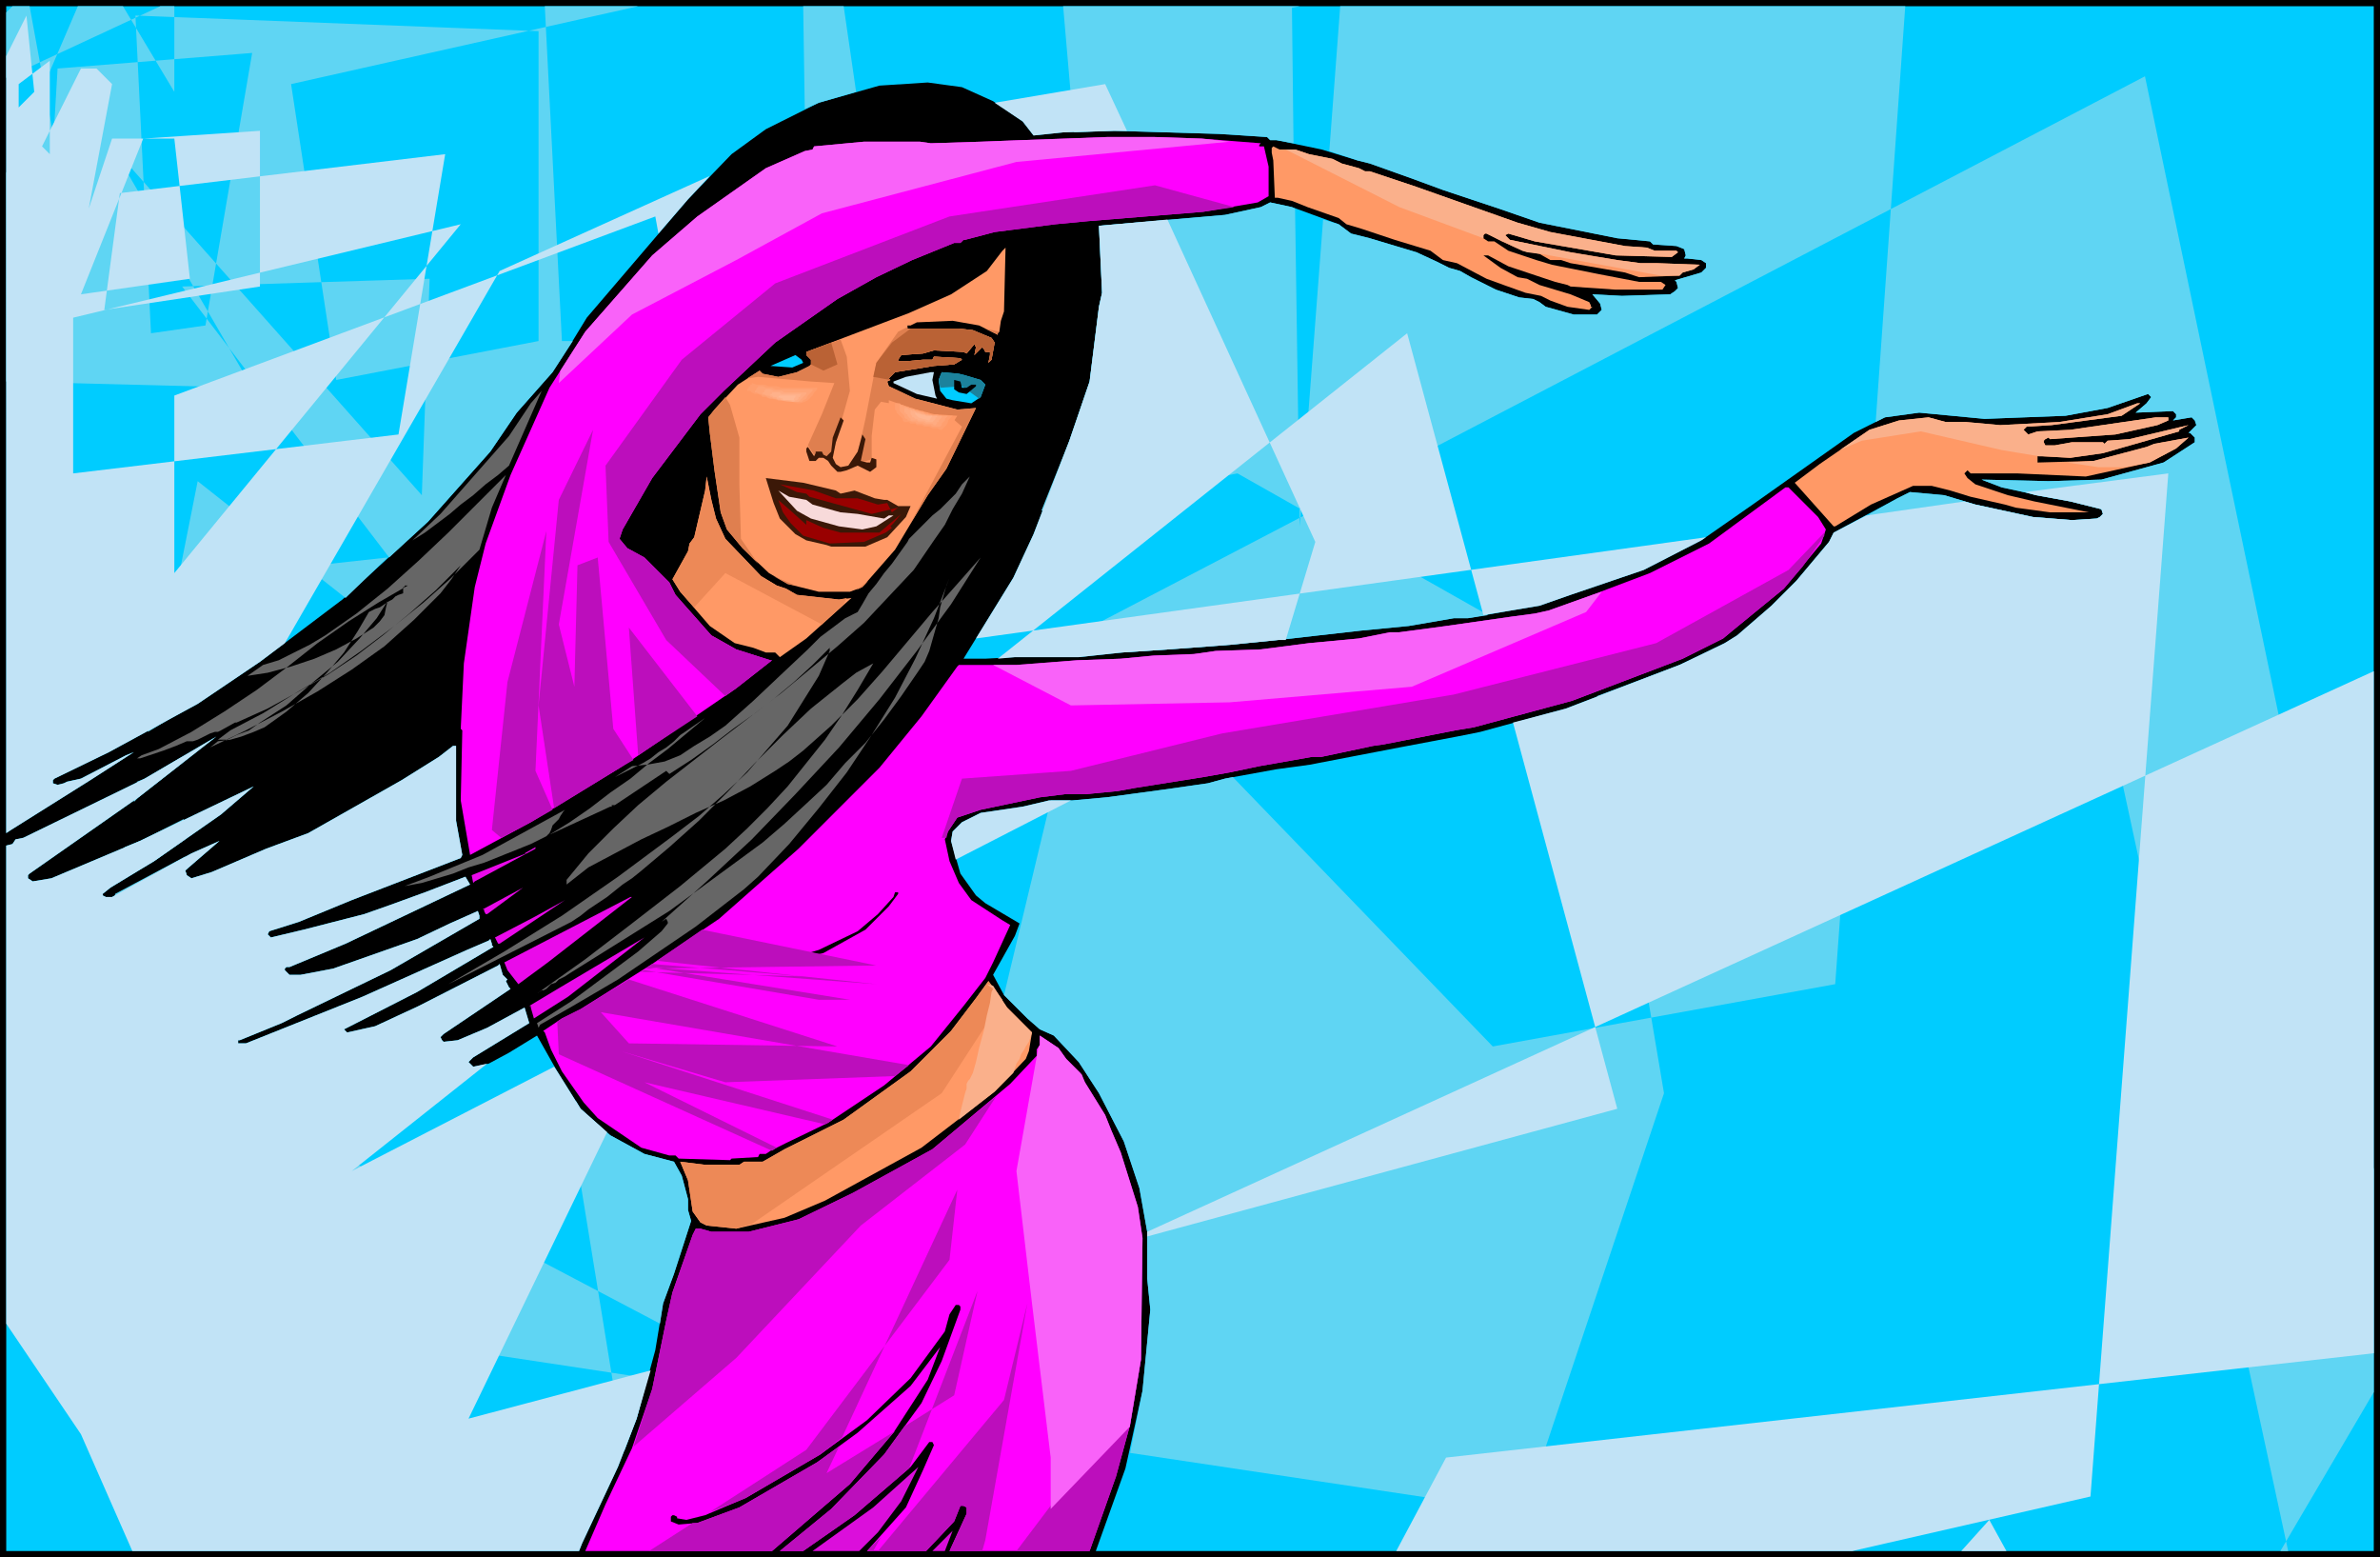 <svg xmlns="http://www.w3.org/2000/svg" width="5.094in" height="3.332in" fill-rule="evenodd" stroke-linecap="round" preserveAspectRatio="none" viewBox="0 0 1529 1000"><style>.brush1{fill:#000}.pen1{stroke:none}.brush2{fill:#0cf}.brush3{fill:#f0f}.brush4{fill:#f96}.brush6{fill:#c1e3f6}.brush8{fill:#3b1807}.brush9{fill:#900}.brush11{fill:#ea0aea}.brush20{fill:#ff9f6f}.brush21{fill:#ffa578}.brush22{fill:#ffab81}.brush23{fill:#ffb18a}.brush24{fill:#ffb793}</style><path d="M1529 1000H0V0h1529v1000z" class="pen1 brush1"/><path d="M1525 996H704l19-53 2-9 9-41 5-52-2-20v-30l-5-28-10-30-16-31-13-20-16-17-9-4-8-7-15-15-7-13 14-25 3-8-22-13-6-5-10-14-6-21 1-6 6-6 12-6 27-4 17-4h15l22-2 37-5 28-4 11-3 33-6 22-3 5-1 52-10 37-7 15-3 55-15 73-28 29-14 8-5 22-19 16-16 21-25 3-6 41-22 8-4 22 2 20 6 37 8 25 2 16-1 2-1 2-2-1-3-20-5-22-4-8-2-14-3-13-5 43 1 34-1 40-11 20-13v-3l-3-3h-1l5-5-1-3-2-2-12 2 2-2v-2l-2-2-24 1 7-6 3-4-2-2-26 9-27 5-52 2-42-4-22 3-20 10-65 46-33 23-37 19-47 16-20 7-18 3-28 5h-9l-29 5-31 3-53 6-30 3-26 2-14 1-30 2-28 3h-41l-19 1h-14l32-52 13-28 23-60 13-38 6-48 2-9-2-43 81-7 23-5 6-3 14 3 30 11 8 6 12 3 30 9 13 6 8 4 7 2 7 4 16 8 15 5 9 1 4 2 4 3 18 5h15l3-3-1-4-5-6 19 1 31-1 3-2 2-2-1-4-1-1 17-5 3-3v-3l-3-2-9-1h-2l1-2-1-4-5-2-15-1-2-2-21-2-50-10-26-9-36-12-19-7-28-10-8-2-23-7-29-6h-4l-2-2-31-2-34-1-33-1-33 1-19 2-7-9-19-13-20-9-22-3-31 2-39 11-34 17-22 16-28 29-65 76-11 18-11 17-23 26-17 25-40 45-55 50-53 40-40 27-57 31-35 17-1 1v2l3 1 4-1 2-1 9-2 29-15 5-2-28 18-51 32-3 2V4h1521v992zM19 561l-1 1v2l3 2 12-2 57-24 73-35-21 18-43 30-28 17-5 4v1l2 1h4l51-28 18-8-22 19 1 3 3 2 13-4 35-15 27-10 60-34 24-15 9-7h2v48l4 22-1 2-70 27-34 14-19 6-1 2 2 2 21-5 39-10 17-6 22-8 26-10 3 5-80 38-36 15h-2l-1 1v1l3 3h7l21-4 54-19 21-10 18-8 1 3v2l-57 33-60 29-10 5-27 11h-1v2h5l75-30 67-30 14-6 1-1 1 3v1l1 1-49 29-45 23-2 1 2 2 18-4 28-13 51-26 1-1 2 7 3 3-1 1 2 4 1 1-43 29-2 2 1 2 1 1 9-1 19-8 24-13 3 10-36 22-3 3 3 3 10-2 13-7 18-11 13 23 15 24 19 17 22 12 19 5 5 9 4 15v7l2 7-11 34-7 19-5 30-12 44-12 31-23 49-2 5H4V543l4-1 2-3 5-1 78-38 46-27-50 39-70 49z" class="pen1 brush2"/><path d="m646 74 9 7 4 5h-21l-44 2-15-2-21 2h-12l-24 3-7 4-9 3-25 13-45 33-11 10 37-42 26-21 24-14 20-9 38-11h26l23 3 27 14z" class="pen1 brush1"/><path d="m772 89 38 3-1 1v1h3l3 13v19l-7 4-35 6-74 6-21 2-39 5-19 5h-1l-2 2h-4l-27 11-23 11-25 14-40 28-33 31-15 15-31 41-19 33-2 6 5 6 11 6 16 16 4 8 23 26 16 9 22 7h1l-23 18-73 50-59 36-39 21-6-35 1-45-1-1 2-42 7-49 7-28 16-44 25-56 23-36 43-49 29-25 44-31 25-11 5-1 1-2 32-3h36l7 1 32-1 26-1 28-1 27-1h31l30 1z" class="pen1 brush3"/><path d="m832 96 9 3 15 3 6 3 11 3 4 2h3l30 10 65 23 21 6 48 9 14 1 5 2h14l1 1-4 3-36-1-52-9-17-5-2 1 3 3 39 8 30 5 15 2h11l27 1-4 3-7 2-2 2-26 1-9-3-35-6-6-2h-7l-7-4-11-2-13-6-10-5h-1l-1 1v2l3 2h4l9 6 18 6 10 3 30 6 26 5h14l3 2-2 3h-30l-29-2-2-1-8-2-30-10-13-7h-3l11 8 11 6 6 1 8 4 20 6 12 5 1 2v1h1l-2 2-14-2-11-4-6-3-10-2-14-5-11-4-19-10-9-2-8-6-23-7-21-7-10-3-5-4-20-7-10-4-9-2h-2l-1-24-1-5v-3l1-1 4 2h10z" class="pen1 brush4"/><path d="M703 157v37l-3 9-3 29-4 23-10 29-29 72-31 54-8 12-4 2 1 2-38 51-46 48-50 46-31 24-50 34-29 17-21 12-1 2-1-3 22-14 43-32 15-13 4-5v-1l-1-2-107 62-23 11-9 2 52-34 70-54 9-10v-1l-2-2-26 14-98 51-40 21-22 8h-1l9-4 20-10 39-21 82-52 7-7-1-3-1-1-37 21-38 20-76 35-23 10 9-6 12-5 40-20 34-21 3-2h2l11-8 46-31 2-2v-1l-3-2-19 12-59 30-58 22-23 8-17 3 23-11 20-8 48-23 24-12 6-4 55-29 48-27 13-9 2-3-3-2-34 22-69 33-82 31-33 8 66-26 34-14 53-29 77-50 89-65 28-25 25-31 8-14 17-26 17-31 15-30 4-10-1-1 3-6-3-3 2-9 3-8 2-14 1-36-1-6 1-4 9-1 9-1 23-3h9l3 11z" class="pen1 brush1"/><path d="m634 169-18 12-23 13-35 14-24 9-44 16-3 2 28-23 43-27 34-18 35-12 17-3h3l-13 17z" class="pen1 brush1"/><path d="m643 206-1 7-1 1v1l-12-6-17-3-23 1-4 2h-2v2h33l9 1 12 5 2 3-2 11-2 2 1-5v-2h-3l-1-2-1-1-5 5 1-5-1-2-5 6-2-1-19-1-7 2-14 1-2 3v1h5l11-1h6l1-2 17 1 1 1-5 3-13 1-25 4-4 4 1 1-2 1 1 3 17 8 27 7 12-1-19 39-12 17-15 25-6 10-21 24-8 3h-20l-20-5-12-7-17-16-10-12-4-11-4-27-3-24-1-10 4-5 15-16 14-9 2 2 10 2 12-3 8-4 1-1v-3l-3-3v-2l66-25 27-12 23-15 10-13 2-2-1 41-2 6z" class="pen1 brush4"/><path d="m540 218 4 11 2 22-7 25-5 20-11-4-4-6 9-20 8-20-15-1-34-3-7 1 8-5 2 2 10 2 12-3 8-4 1-1v-3l-3-3v-2l22-8zm-74 37 3 5 6 21v30l1 35 11 16-10-10-10-12-4-11-4-27-3-24-1-10 4-5 7-8zm31 115 14 6-5-1-9-5zm53 9 8-6-4 4-4 2zm35-43 33-62-8-7-19-1-14-6-11-2-4 5-2 17v15l-11 3 3-11 4-18 7-36 14-20 6-3v1h33l9 1 12 5 2 3-2 11-2 2 1-5v-2h-3l-1-2-1-1-5 5 1-5-1-2-5 6-2-1-19-1-7 2-14 1-2 3v1h5l11-1h6l1-2 17 1 1 1-5 3-13 1-25 4-4 4 1 1-2 1 1 3 17 8 27 7 12-1-19 39-12 17-11 18zm2-128h1-1zm46 3 9 2-1 1v1l-8-4z" class="pen1" style="fill:#df7f4f"/><path d="m516 233-7 3-14-1 16-7 4 3 1 2z" class="pen1 brush2"/><path d="m599 244 2 10 1 2-13-3-15-7v-1l8-3 16-3h2l-1 5z" class="pen1 brush6"/><path d="m620 241 10 3 3 3-3 8-6 4-12-2-4-1-4-5-1-7 2-5 11 1 4 1z" class="pen1 brush2"/><path d="m604 249 14-1 11 8 1-1 3-8-3-3-10-3-4-1-11-1-2 5 1 5z" class="pen1" style="fill:#1c829c"/><path d="M618 249h3l3-2h3v1l-6 5-5-1-3-2v-6l4 1 1 4zM304 366l-8 46-4 52v9l-4 4-12 8-8 4-11 8-59 34-60 24-13 5h-2l26-22 1-2-2-2-29 11-30 17 47-31 34-27 2-2v-2h-5L62 549l-33 13h-5l-1 1-1-1 25-17 53-38 53-41v-1l-2-1-70 39-38 18-39 18v-1l39-25 58-35v-1l1-2-1-1-31 12-21 11h-2l49-24 57-34 30-21 1 1 19-17 34-28 46-44 44-50 14-21 7-8-32 75-12 40z" class="pen1 brush1"/><path d="m1363 267-45 6-16 1-2 2 3 3 6-2 21-1 55-8h8v2l-7 3-27 6-42 3-1-1-2 1-1 1v1l1 2h6l11-2h20l1 1 2-2 14-1 38-9-6 3v1l-49 14-21 3-18-1h-3v4l36-1 34-9 5-2 22-4-8 7-17 9-41 9-44-2h-30l-2-2-2 2 2 3 5 4 21 7 17 4 35 7h-25l-22-3-7-2-22-5-13-4-12-3h-12l-27 12-23 14h-1l-25-28 16-12 32-22 19-6 19-2 11 3h13l22 2 38-2 31-5 19-7h2l-12 8z" class="pen1 brush4"/><path d="m537 284-2 10 2 4 3 2 5-1 6-9 3-11 2 3-3 14 4 1h2l1-3 3 1v5l-4 3-2-1-6-3-7 3-4 1h-2l-4-4-2-3-3-2h-3l-2 2h-4l-2-6v-2l1-1 4 6 1-2v-1h4l1 2 2 1 3-3 1-9 5-13 2 2-5 14z" class="pen1 brush8"/><path d="m449 312-2 9-2 15-9 22-7 10-18-16-1-3-6-4 10-20 24-36 13-17 1 23-3 17z" class="pen1 brush1"/><path d="m460 333 6 13 23 24 10 6 6 2 7 4 27 3 8-1-29 26-17 12-3-3h-6l-8-3-12-3-16-11-19-22-5-8 10-18 1-5 3-4 7-30 1-9 3 15 3 12z" class="pen1 brush4"/><path d="m537 315 3 2 9-2 13 5 6 1h2l7 4h8l-3 7-12 13-14 6h-22l-3-1-13-3-7-4-10-10-4-10-5-16 24 3 21 5z" class="pen1 brush8"/><path d="M537 320h14l13 4 6-1 3 6 4-3-17 4-40-11-2-2-6-1-11-5 22 4 14 5z" class="pen1 brush9"/><path d="m1168 332 5 8-3 9-24 29-33 27-6 5-26 13-71 27-63 17-12 2-46 9-7 1-33 7h-6l-34 6-19 4-17 3-44 7-11 2-21 2h-13l-16 2-38 8-15 5-6 9-2 5 3 14 6 14 8 11 20 13 5 3-11 24-5 10-14 18-21 26-30 25-36 24-27 13-10 5-3 2h-4l-1 2-17 1-1 1-33-1-2-2h-4l-18-5-28-19-9-10-14-20-7-14-4-11-1-1 12-8 12-6 46-29 43-29 51-45 52-52 27-33 23-32 1-1h37l39-3 28-1 21-2 26-1 14-2 29-1 31-4 32-3 20-4h6l30-4 42-6 15-2 9-2 28-10 37-14 38-19 49-36h2l19 19z" class="pen1 brush3"/><path d="m518 321 4 3 18 5 11 1 17 3 3-2h3l-11 7-9 2-15-2-18-5-9-5-12-13 7 4 11 2z" class="pen1" style="fill:#f8dada"/><path d="m518 334 11 5 11 3h25l14-12-5 6-2 2 1 1-4 3-14 6-22 1-17-5-8-8-5-7-3-8 8 7 10 9v-3z" class="pen1 brush9"/><path d="m304 567-1-5 35-14h-1l7-4v1l-39 21-1 1zm8 20-1-2v-1h-1l26-14-23 17h-1z" class="pen1 brush11"/><path d="m577 574-6 8-15 15-27 15-20 5-15 1h-5l-2-3h22l17-5 25-12 13-11 10-11 1-3h2v1z" class="pen1 brush1"/><path d="m352 618-19 14-7-9-2-5 81-42h1l-54 42zm-32-12-2-4 25-13 20-11-42 28h-1zm23 48-2-7v-1h-1l20-12 54-32-49 38-22 14z" class="pen1 brush11"/><path d="m661 661 2 2-2 12-2 5-20 21-47 36-62 34-26 11-31 7-19-2-4-2-5-7-3-20-5-12 16 2h22l3-2h12l14-8 38-19 43-31 26-26 16-21 8-11 12 17 14 14z" class="pen1 brush4"/><path d="m344 661-26 16-8 4h-3l34-21h1l2 1z" class="pen1 brush1"/><path d="m685 680 9 9 3 6 13 21 4 10 6 14 11 35 3 20-1 78-7 42-9 33-17 48h-90l11-24v-4l-2-1h-2l-4 10-18 19h-38l25-28 11-24 7-16-1-2h-2l-12 16-36 31-33 23h-15l33-27 34-35 24-33 13-27 12-33v-2l-1-1h-2l-4 6-3 11-22 30-28 27-30 22-48 28-26 11-12 3-6-1v-1l-2-1h-1l-1 1v3l5 2 12-1 27-10 50-29 26-19 34-30 19-25-8 21-22 34-28 33-50 43H376l13-30 17-36 13-38 9-44 4-18 13-37 2-4h3l7 2h24l32-8 35-17 51-28 50-42 17-18v-4l2-3v-6l12 8 5 7z" class="pen1 brush3"/><path d="m564 984-10 10-2 2h-30l39-28 29-26-11 22-15 20zm38 12h-3l13-13-5 13h-5z" class="pen1" style="fill:#db0edb"/><path d="M50 4 4 111v134l158 4L72 94l199 224 5-139-159 5 133 174 25-23 40-45 17-25 23-26 11-17 2-3h-7L350 4h60L187 54l29 190 130-25V20L87 10l10 204 35-5 30-175L37 44l-5 85h10L19 4H8L4 8v42l99-46h9v55L79 4H50zm466 0 1 66 9-4 24-7-8-55h-26zm167 0 7 81 26-1 33 1 34 1 31 2 2 2h4l11 2-1-87 5-1H683zm178 0-7 93 18 6 8 2 28 10 19 7 36 12 26 9 50 10 21 2 2 2 15 1 5 2 1 4-1 2h2l9 1 3 2v3l-3 3-17 5 1 1 1 4-2 2-3 2-31 1-19-1 5 6 1 4-3 3h-15l-18-5-4-3-4-2-9-1-15-5-16-8-7-4-7-2-8-4-13-6-30-9-12-3-8-6-10-3-15 197-3-204-2-1-14-3-6 3-23 5-81 7 2 43-2 9-6 48-13 38-18 45 126-24 161 91-13 2h-9l-29 5-31 3-53 6-30 3-26 2-14 1-30 2h-6l-15-16 678-354 147 702v143l-60 102h5l-127-588-239 8-25 11-53 20 43 255-90 269-253-38 8-40 5-52-2-20v-30l-5-28-10-30-16-31-13-20-16-17-9-4-8-7-15-15 30-125h14l22-2 37-5 28-4 11-3 5-1 167 173 220-40 22-302 18-10 8-4 22 2 20 6 37 8 25 2 16-1 2-1 2-2-1-3-20-5-22-4-8-2-14-3-13-5 43 1 34-1 40-11 20-13v-3l-3-3h-1l5-5-1-3-2-2-12 2 2-2v-2l-2-2-24 1 7-6 3-4-2-2-26 9-27 5-52 2-42-4-22 3-6 3 19-267H861zM401 932l-35-215 4-10 3 5 19 17 22 12 19 5 5 9 4 15v7l2 7-11 34-7 19-2 13L57 657l17-83 45-24 1 8-1 1 1 3 12 280 284 43-7 26-8 21zM119 539l-1-13-28 14-10 4-5 23 24-14 20-14zm-2-49v-4l-24 14-5 2-2 13 3-3 28-22zm-2-32-3-85 137-15-27 26-95-75-32 161 20-12z" class="pen1" style="fill:#5fd5f3"/><path d="m456 113-135 61-138 239-16 12-40 27-57 31-35 17-1 1v2l3 1 4-1 2-1 9-2 29-15 5-2-28 18-51 32-3 2V36l13-26 5 49-10 10V54l20-15v60l-5-5 25-50h10l10 10-15 80 15-45h40l10 90-70 10L92 89l75-5v100L67 199l10-75 209-25-30 180-209 25V204l249-60-184 224V254l309-115 2 11 19-22 14-15zM4 850l48 71 33 75h287l2-5 23-49 12-31 9-31-117 31 89-184-17-15-15-24-2-3-130 67 87-69-9 2-3-3 3-3 36-22-3-10-24 13-19 8-9 1-1-1-1-2 2-2 43-29-1-1-2-4 1-1-3-3-2-7-1 1-51 26-28 13-18 4-2-2 2-1 45-23 49-29-1-1v-1l-1-3-1 1-14 6-67 30-75 30h-5v-2h1l27-11 10-5 60-29 57-33v-2l-1-3-18 8-21 10-54 19-21 4h-7l-3-3v-1l1-1h2l36-15 80-38-3-5-26 10-22 8-17 6-39 10-21 5-2-2 1-2 19-6 34-14 70-27 1-2-4-22v-48h-2l-9 7-24 15-60 34-27 10-35 15-13 4-3-2-1-3 22-19-18 8-51 28h-4l-2-1v-1l5-4 28-17 43-30 21-18-73 35-57 24-12 2-3-2v-2l1-1 70-49 50-39-46 27-78 38-5 1-2 3-4 1v307zm1285 146-11-20-18 20h29zm236-127-596 67-32 60h293l153-35 50-657-92 12 7 2 22 4 20 5 1 3-2 2-2 1-16 1-25-2-37-8-7-2-63 9-21 11-3 6-21 25-16 16-22 19-8 5-29 14-73 28-34 9 67 248-302 82v-3l788-360v438zm-429-524-469 65 24-39 13-28 23-60 13-38 6-48 2-9-2-43 44-4 95 207-19 63h-5l-30 3-26 2-14 1-30 2-28 3h-41l-11 1 263-209 49 181 18-3 18-3 20-7 47-16 37-19 3-2zM614 552l74-38h-14l-17 4-27 4-12 6-6 6-1 6 3 12zM724 84l-14-30-71 12 18 12 7 9 19-2 33-1h8z" class="pen1 brush6"/><path d="m521 234 8 4 9-4-4-14-16 6v2l3 3v3zm64-23-12 9-7 9-3 4-2 9 11 2-1-1 4-4 25-4 13-1 5-3-1-1-17-1-1 2h-6l-11 1h-5v-1l2-3 14-1 7-2 19 1 2 1 5-6 1 2-1 5 5-5 1 1 1 2h3v2l-1 5 2-2 2-11-2-3-12-5-9-1h-31z" class="pen1" style="fill:#ba6235"/><path d="m446 390 20-22 62 33 14-13 2-4-5 1-27-3-7-4-6-2-10-6-23-24-6-13-3-12-3-15-1 9-7 30-3 4-1 5-10 18 5 8 9 10zm37 396 122-84 39-60-9-12-8 11-16 21-26 26-43 31-38 19-14 8h-12l-3 2h-22l-16-2 5 12 3 20 5 7 4 2 19 2 10-3z" class="pen1" style="fill:#ed8957"/><path d="m406 492 10-1 11-2 10-4 9-6 10-6 10-7 9-8 9-8 18-17 17-16 8-8 8-6 8-6 8-4 3-5 4-7 5-6 5-7 5-6 5-7 5-7 3-6-2 4 5-5 5-5 5-5 5-4 5-5 5-5 4-6 5-5-5 11-6 10-5 10-7 10-13 19-16 17-16 17-17 15-18 15-18 15-38 29-36 28-18 15-16 15-16 16-14 17v3l14-11 17-9 17-9 17-8 18-9 18-8 17-9 16-10 9-6 9-7 9-8 9-8 17-17 16-18 16-19 16-19 16-18 15-17-19 30-22 30-24 31-26 31-28 30-28 29-29 27-29 26 3-2 1 2v1l-4 5-15 13-43 32-22 14 1 3 1-2 21-12 29-17 50-34 31-24 9-8 20-21 19-23 18-23 16-24 15-24 13-25 12-26 10-26-2 5-2 7-2 7-1 7-2 7-2 7-2 7-3 7-4 6-11 16-11 15-12 15-13 13-12 14-14 13-13 12-14 12-30 22-30 22-32 20-32 20-3 2-4 2-2 2-3 1-2 2-1 1-2 1h-1l-3 2 31-22 30-23 31-24 29-24 14-13 13-13 13-14 12-15 12-15 11-16 10-16 10-17-11 6-9 7-10 8-10 8-18 17-18 18-18 19-18 18-19 17-19 16-5 4-6 4-5 4-5 4-6 4-6 4-5 4-6 4-73 37-6 3 36-21 37-23 36-25 35-26 17-13 16-14 15-14 13-15 13-15 10-16 10-16 7-16v-2l-11 11-12 11-12 10-13 10-14 10-13 10-14 10-14 9-2-2-33 22h-2v1h-1l-39 18 13-8 13-9 13-10 13-9 12-10 12-9 12-10 12-10-13 9-3 2-4 4-5 4-5 3-5 4-5 3-6 3-6 3-6 3 11-7zm-55 45 2-2 1-2 1-3 2-2 2-2 1-2 2-3 2-2-1 1-53 29-34 14-16 6 11-2 10-3 10-3 10-4 10-3 10-4 10-4 10-4 10-5zM159 434l13-2 15-4 15-5 14-6 13-7 11-7 4-4 3-4 1-5 1-4-7 11-11 13-14 15-17 14-16 14-17 11-7 5-8 3-6 3h-6l8-6 21-11 21-13 22-13 20-14 20-15 20-16 18-16 18-18 8-27 9-21-18 18-19 19-19 18-20 18-20 16-20 14-10 6-10 5-10 5-10 3-10 7zm-19 42 8-1 7-2 8-3 7-3 7-5 7-5 7-6 7-6 12-13 11-13 9-14 7-12 4-2 3-1 3-2 3-2 2-1 2-2 2-1 3-1v-4h1v-1h2l-19 11-19 12-20 14-19 15-20 15-21 14-21 13-21 11-11 4-3 2h2l6-2 9-3 8-3 7-3h4l3-1 2-1 2-1 2-1 2-1 3-1h2l2-1 9-5h1l20-9 20-11 19-11 18-12 17-13 17-14 17-15 16-16-6 9-7 9-9 9-8 8-19 17-21 15-22 14-23 13-23 12-23 11 5-4zm125-129 8-5 8-6 8-6 7-6 8-6 8-7 8-6 7-6 21-48-7 8-14 21-44 50-18 17z" class="pen1" style="fill:#666"/><path d="m407 929 66-57 80-85 67-52 20-31-41 34-51 28-35 17-32 8h-24l-7-2h-3l-2 4-13 37-4 18-9 44-12 37zm10 67 28-18h3l27-10 50-29 14-10-8 17 44-27-1 1-28 33-50 43h-79zm39-25 62-40 92-122 5-45-74 159-14 11-48 28-23 9zm125-55 32-20 15-67-44 114-35 30-33 23h-15l33-27 34-35 13-18zm-15 71-5 9h-4l9-9zm-2 9 81-97 15-62-27 152-2 7h-21l11-24v-4l-2-1h-2l-4 10-18 19h-31zm89 0 62-82 18-59v18l-7 42-9 33-17 48h-47zM451 597l112 23-148 2 1-1 147 11-141-15 29-20zm-40 27 105 3-97-8-3 2 130 21h-20l-112-19-3 1zm-7 5 134 43-134-2-18-20 198 34-9 7-109 4-67-20 136 44-3 2-2 1-116-27 85 42-3 2-137-62-1-21 3-2 12-6 31-19zm-48-110-10-66 13-132 22-45-22 125 10 40 2-78 13-5 10 110 13 20-7 4-44 27zm54-34-6-82 44 57-38 25zm-88 53-6-5 10-95 25-97-7 154 11 25-14 8-19 10zm283 0 13-38 70-5 97-24 149-25 130-33 85-47 23-24v2l-14 20-12 14-33 27-6 5-26 13-71 27-63 17-12 2-46 9-7 1-33 7h-6l-34 6-19 4-17 3-44 7-11 2-21 2h-13l-16 2-38 8-15 5-6 9-1 4h-3zm-139-91-38-36-37-63-2-49 49-68 60-49 112-43 132-20 51 14-20 3-74 6-21 2-39 5-19 5h-1l-2 2h-4l-27 11-23 11-25 14-40 28-33 31-15 15-31 41-19 33-2 6 5 6 11 6 16 16 4 8 23 26 16 9 22 7h1l-23 18-7 5z" class="pen1" style="fill:#bc0ebc"/><path d="m359 246 47-44 67-35 55-30 125-33 137-13-18-2-30-1h-31l-27 1-28 1-26 1-32 1-7-1h-36l-32 3-1 2-5 1-25 11-44 31-29 25-43 49-16 25-1 8zm309 419v6l-1 2-14 79 10 85 12 99v33l51-53v-1l7-42 1-78-3-20-11-35-6-14-4-10-13-21-2-5-1-1-9-9-5-7-12-8zm-30-238 50 26 102-2 117-10 112-48 10-13-6 2-28 10-9 2-15 2-42 6-30 4h-6l-20 4-32 3-31 4-29 1-14 2-26 1-21 2-28 1-39 3h-15z" class="pen1" style="fill:#f962f9"/><path d="m826 96 73 37 54 20v-2l1-1h1l10 5 13 6 3 1 8 1h1l77 14h12l2-2 7-2 4-3-27-1h-11l-15-2-30-5-39-8-3-3 2-1 17 5 52 9 36 1 4-3-1-1h-14l-5-2-14-1-48-9-21-6-65-23-30-10h-3l-4-2-11-3-6-3-15-3-9-3h-6zm356 193 14-6 38-6 52 12 24 4h2l18 1 21-3 49-14v-1l6-3-38 9-14 1-2 2-1-1h-20l-11 2h-6l-1-2v-1l1-1 2-1 1 1 42-3 27-6 7-3v-2h-8l-55 8-21 1-6 2-3-3 2-2 16-1 45-6 12-8h-2l-19 7-31 5-38 2-22-2h-13l-11-3-19 2-19 6-19 13zm146 8 20 3h17l16-3 17-9 8-7-22 4-5 2-34 9-17 1zM634 632l4 3-1 2-1 7-2 8-2 10-3 11-2 9-2 7-2 4-1 1-1 2v3l-1 3-1 4-1 4-1 4-1 5 23-18 12-12 1-3 1-3 2-3 1-3 2-3 1-2 2-3 1-3 1-3-2-2-14-14-9-14-4-1z" class="pen1" style="fill:#fab08b"/><path d="M571 262v-5l14 5 15 4 15 1-7 11-16-4-13-3-8-9z" class="pen1 brush4"/><path d="M575 263v-4h3l1 1h1l2 1h1l2 1h1l2 1h1l2 1h2l1 1h2l1 1h5l2 1h8l-1 1-1 1-1 1v1l-1 2-1 1-1 1-1 1h-1l-2-1h-3l-2-1h-3l-2-1h-3l-1-1h-3l-1-1h-3l-1-1v-1l-1-1-1-1-1-1-1-1v-1l-1-1z" class="pen1 brush20"/><path d="M578 264v-4h1l1 1h2l1 1h2l1 1h1l2 1h2l2 1h1l1 1h3l1 1h10l-1 1-1 1v1l-1 1-1 1v1l-1 1h-5l-1-1h-4l-2-1h-3l-1-1h-2l-2-1h-1v-1h-1l-1-1v-1l-1-1-1-1-1-1z" class="pen1 brush21"/><path d="M581 265v-3h2l1 1h3l1 1h2l1 1h2l1 1h2l1 1h8v1l-1 1-1 1v1h-1v1l-1 1h-1l-1-1h-4l-2-1h-3l-1-1h-4v-1l-1-1-1-1v-1h-1v-1h-1z" class="pen1 brush22"/><path d="M585 265v-2l1 1h2l1 1h2l1 1h2l1 1h7v1h-1v1l-1 1-1 1h-4l-1-1h-4l-1-1h-1l-1-1h-1v-1l-1-1v-1z" class="pen1 brush23"/><path d="M588 266v-1l3 1 4 1h4l-2 3-4-1-3-1-2-2z" class="pen1 brush24"/><path d="m475 249 4-4 25 3h25-1v2l-2 1-1 2-2 2-2 2-3 2h-9l-4-1-4-1h-4l-3-1h-3l-16-7z" class="pen1 brush4"/><path d="M480 251v-1l1-1v-1h1v-1h1v-1l3 1h5l3 1h5l3 1h23v1l-1 1-1 1-1 2-2 2-1 1-2 1-3 1h-2l-3-1h-4l-3-1h-3l-3-1h-2l-2-1h-2l-1-1-2-1h-2l-2-1-1-1h-2z" class="pen1 brush20"/><path d="M485 252v-1l1-1v-1h1v-1h3l2 1h4l2 1h24v1l-1 1-1 1-1 1-1 2-2 1-1 1h-9l-3-1h-3l-2-1h-3l-2-1-1-1h-2l-1-1h-1l-2-1h-1z" class="pen1 brush21"/><path d="M490 253v-1h1v-1l1-1h3l2 1h5l2 1h14v1l-1 1-1 1-1 1-1 1-1 1h-5l-2-1h-6l-1-1h-2l-1-1h-1l-1-1h-2l-1-1h-1z" class="pen1 brush22"/><path d="M495 254v-1h1v-1h5l1 1h13l-1 1v1h-1v1l-1 1h-1l-1 1h-1l-1-1h-6l-1-1h-2v-1h-2l-1-1h-1z" class="pen1 brush23"/><path d="m500 255 1-1h10v1l-1 1v1h-7v-1l-3-1z" class="pen1 brush24"/></svg>
